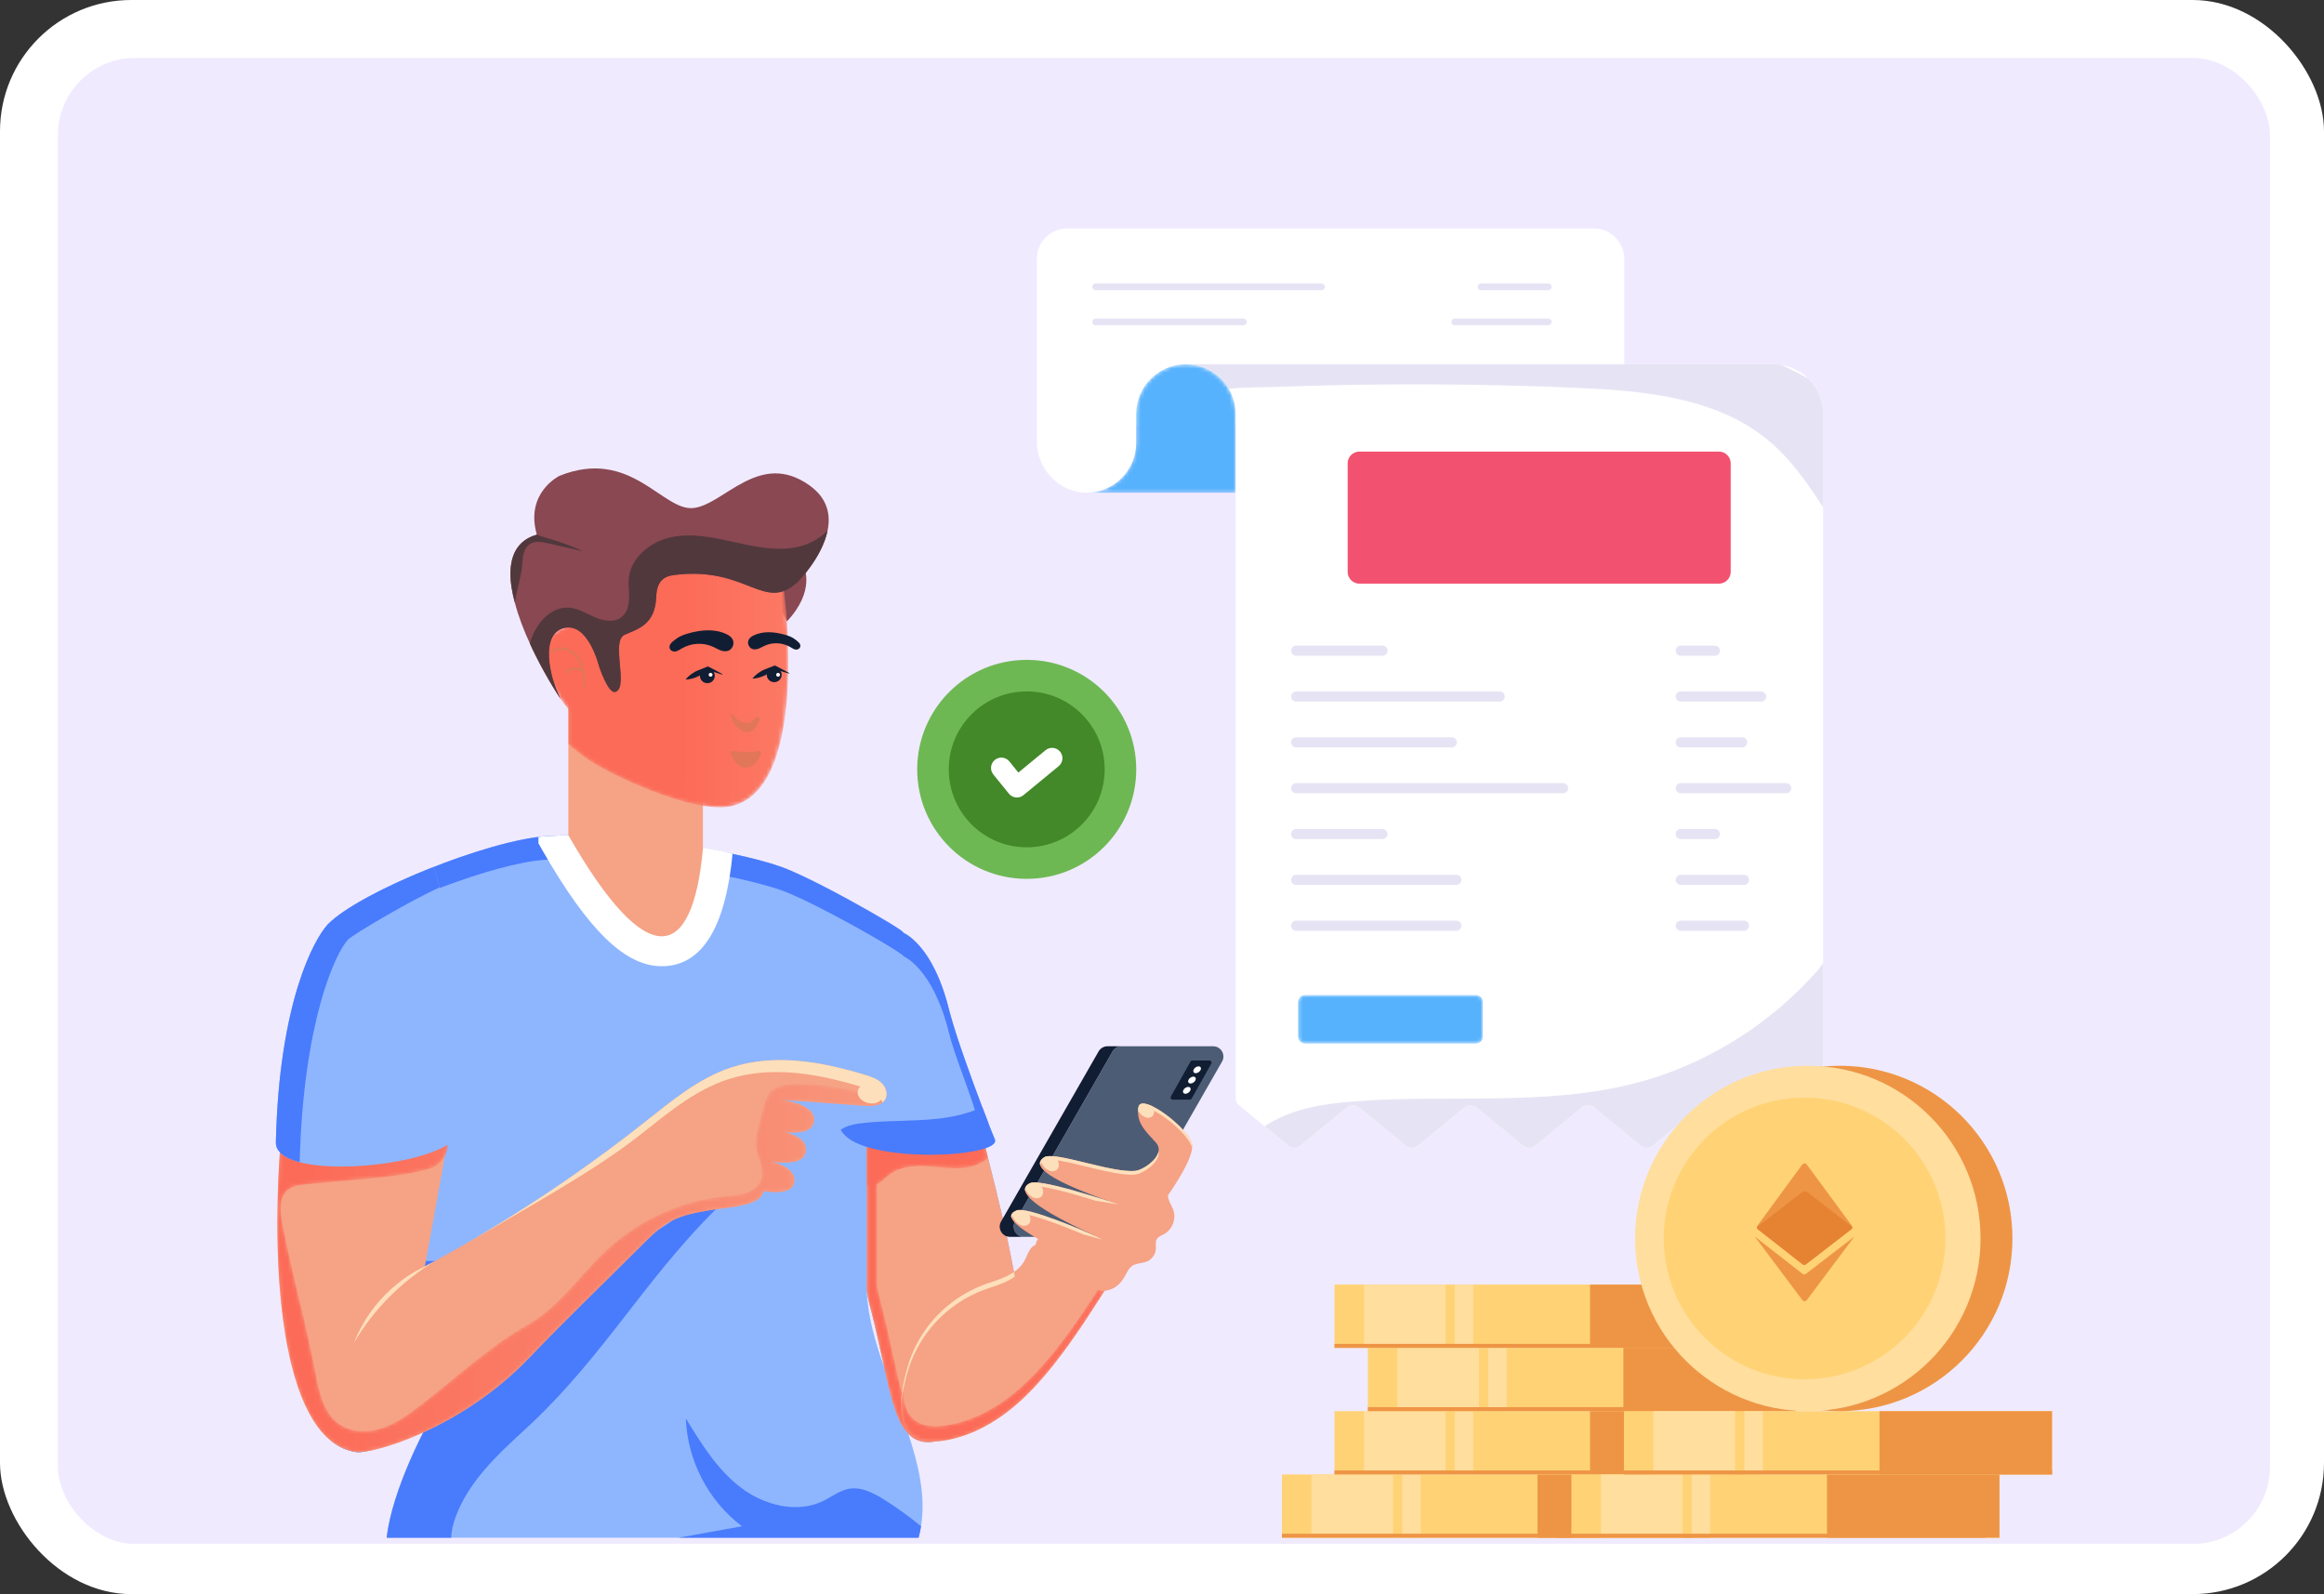 <svg width="602" height="413" viewBox="0 0 602 413" fill="none" xmlns="http://www.w3.org/2000/svg">
<rect x="0" y="0" width="602" height="413" fill="#333333" stroke="none"/>
<rect width="602" height="413" rx="34" fill="white"/>
<rect x="15" y="15" width="573" height="385" rx="20" fill="#F0EAFF"/>
<mask id="mask0_244_1074" style="mask-type:alpha" maskUnits="userSpaceOnUse" x="15" y="15" width="573" height="385">
<rect x="15" y="15" width="573" height="385" rx="20" fill="#F0EAFF"/>
</mask>
<g mask="url(#mask0_244_1074)">
<path d="M420.75 67.098V110.189H294.309V114.78C294.309 118.325 292.872 121.544 290.546 123.886C288.259 126.172 285.114 127.6 281.626 127.65C274.447 127.751 268.571 121.517 268.571 114.338V67.098C268.571 62.726 272.115 59.182 276.486 59.182H412.834C417.205 59.182 420.75 62.726 420.75 67.098Z" fill="white"/>
<path d="M472.249 107.242V284.439C472.249 285.193 471.897 285.894 471.319 286.368L458.602 296.804C457.69 297.576 456.34 297.576 455.426 296.804L443.376 286.929C442.445 286.176 441.115 286.176 440.2 286.929L428.169 296.804C427.238 297.576 425.905 297.576 424.977 296.804L412.943 286.929C412.013 286.176 410.679 286.176 409.752 286.929L397.736 296.804C396.806 297.576 395.472 297.559 394.542 296.804L382.51 286.929C381.599 286.176 380.246 286.176 379.335 286.929L367.301 296.804C366.373 297.559 365.039 297.559 364.109 296.804L352.094 286.929C351.166 286.176 349.832 286.176 348.902 286.929L336.868 296.804C335.938 297.576 334.607 297.576 333.695 296.804L327.624 291.823L320.978 286.368C320.397 285.894 320.064 285.193 320.064 284.439V107.242C320.064 104.857 319.416 102.644 318.292 100.733C316.276 97.278 312.681 94.856 308.521 94.436V94.366H459.373C460.094 94.366 460.795 94.42 461.462 94.56C464.18 94.982 466.619 96.278 468.477 98.138C468.496 98.138 468.496 98.138 468.496 98.154C470.811 100.488 472.249 103.698 472.249 107.242Z" fill="white"/>
<path d="M472.249 249.55V284.439C472.249 285.193 471.897 285.894 471.319 286.368L458.601 296.804C457.69 297.576 456.34 297.576 455.426 296.804L443.375 286.929C442.445 286.176 441.114 286.176 440.2 286.929L428.168 296.804C427.238 297.576 425.905 297.576 424.977 296.804L412.943 286.929C412.012 286.176 410.679 286.176 409.751 286.929L397.736 296.804C396.805 297.576 395.472 297.559 394.542 296.804L382.51 286.929C381.599 286.176 380.246 286.176 379.335 286.929L367.3 296.804C366.373 297.559 365.039 297.559 364.109 296.804L352.093 286.929C351.166 286.176 349.832 286.176 348.902 286.929L336.868 296.804C335.937 297.576 334.606 297.576 333.695 296.804L327.624 291.823C328.027 291.543 328.431 291.262 328.853 291.016C335.15 287.21 342.691 286.017 350.023 285.403C374.476 283.369 399.524 286.772 423.291 280.702C432.938 278.229 442.166 274.16 450.551 268.792C457.972 264.056 464.723 258.285 470.566 251.707C471.125 251.076 471.687 250.339 472.249 249.55Z" fill="#E6E4F4"/>
<path d="M472.249 107.242V131.448C468.127 125.009 463.758 118.801 457.935 114.012C444.516 102.927 425.889 101.225 408.504 100.488C399.244 100.085 389.982 99.805 380.703 99.682C364.389 99.437 348.061 99.612 331.746 100.209C327.307 100.364 322.747 100.278 318.292 100.733C316.276 97.278 312.681 94.856 308.521 94.436V94.366H459.373C460.094 94.366 460.795 94.42 461.462 94.56C463.847 95.646 466.197 96.84 468.477 98.138C468.496 98.138 468.496 98.138 468.496 98.154C470.811 100.488 472.249 103.698 472.249 107.242Z" fill="#E6E4F4"/>
<mask id="mask1_244_1074" style="mask-type:luminance" maskUnits="userSpaceOnUse" x="281" y="94" width="40" height="34">
<path d="M320.064 107.237V127.649H281.441C285.002 127.649 288.22 126.211 290.547 123.885C292.873 121.543 294.31 118.325 294.31 114.781V107.237C294.31 103.676 295.747 100.459 298.09 98.131C300.417 95.805 303.634 94.368 307.195 94.368C314.301 94.368 320.064 100.131 320.064 107.237Z" fill="white"/>
</mask>
<g mask="url(#mask1_244_1074)">
<path d="M320.064 107.239V127.65H281.439C285.002 127.65 288.219 126.211 290.545 123.885C292.871 121.544 294.309 118.327 294.309 114.782V107.239C294.309 103.676 295.747 100.46 298.088 98.133C300.414 95.807 303.634 94.369 307.194 94.369C314.299 94.369 320.064 100.131 320.064 107.239Z" fill="url(#paint0_linear_244_1074)"/>
</g>
<path d="M442.947 381.994V398.39H332.06V381.994H442.947Z" fill="#FFD375"/>
<path d="M398.261 381.994V398.39H442.946V381.994H398.261Z" fill="#EE9545"/>
<path d="M360.857 381.994V398.389H339.697V381.994H360.857Z" fill="#FFDE9E"/>
<path d="M368.02 381.994V398.39H363.241V381.994H368.02Z" fill="#FFDE9E"/>
<path d="M332.06 397.355V398.39H442.947V397.355H332.06Z" fill="#EE9545"/>
<path d="M456.559 332.807V349.203H345.672V332.807H456.559Z" fill="#FFD375"/>
<path d="M411.874 332.806V349.203H456.559V332.806H411.874Z" fill="#EE9545"/>
<path d="M374.47 332.807V349.202H353.309V332.807H374.47Z" fill="#FFDE9E"/>
<path d="M381.633 332.807V349.203H376.854V332.807H381.633Z" fill="#FFDE9E"/>
<path d="M465.201 349.203V365.598H354.313V349.203H465.201Z" fill="#FFD375"/>
<path d="M420.515 349.203V365.598H465.201V349.203H420.515Z" fill="#EE9545"/>
<path d="M383.111 349.202V365.598H361.95V349.202H383.111Z" fill="#FFDE9E"/>
<path d="M390.274 349.203V365.598H385.494V349.203H390.274Z" fill="#FFDE9E"/>
<path d="M456.559 365.599V381.994H345.672V365.599H456.559Z" fill="#FFD375"/>
<path d="M411.874 365.598V381.994H456.559V365.598H411.874Z" fill="#EE9545"/>
<path d="M374.47 365.599V381.994H353.309V365.599H374.47Z" fill="#FFDE9E"/>
<path d="M381.633 365.599V381.994H376.854V365.599H381.633Z" fill="#FFDE9E"/>
<path d="M345.672 348.168V349.203H456.559V348.168H345.672Z" fill="#EE9545"/>
<path d="M354.313 364.565V365.598H465.201V364.565H354.313Z" fill="#EE9545"/>
<path d="M345.672 380.96V381.994H456.559V380.96H345.672Z" fill="#EE9545"/>
<path d="M517.938 381.994V398.389H407.051V381.994H517.938Z" fill="#FFD375"/>
<path d="M473.252 381.994V398.389H517.937V381.994H473.252Z" fill="#EE9545"/>
<path d="M435.847 381.994V398.389H414.688V381.994H435.847Z" fill="#FFDE9E"/>
<path d="M443.011 381.994V398.389H438.23V381.994H443.011Z" fill="#FFDE9E"/>
<path d="M403.361 397.355V398.39H514.249V397.355H403.361Z" fill="#EE9545"/>
<path d="M531.551 365.599V381.994H420.664V365.599H531.551Z" fill="#FFD375"/>
<path d="M486.865 365.598V381.994H531.55V365.598H486.865Z" fill="#EE9545"/>
<path d="M449.46 365.599V381.994H428.3V365.599H449.46Z" fill="#FFDE9E"/>
<path d="M456.623 365.599V381.994H451.845V365.599H456.623Z" fill="#FFDE9E"/>
<path d="M420.664 380.96V381.994H531.551V380.96H420.664Z" fill="#EE9545"/>
<path d="M521.295 320.858C521.295 345.568 501.262 365.599 476.553 365.599C451.836 365.599 431.803 345.568 431.803 320.858C431.803 296.141 451.836 276.11 476.553 276.11C501.262 276.11 521.295 296.141 521.295 320.858Z" fill="#EE9545"/>
<path d="M513.033 320.858C513.033 345.568 493.002 365.599 468.292 365.599C443.576 365.599 423.542 345.568 423.542 320.858C423.542 296.141 443.576 276.11 468.292 276.11C493.002 276.11 513.033 296.141 513.033 320.858Z" fill="#FFDE9E"/>
<path d="M503.939 320.857C503.939 341.004 487.607 357.337 467.46 357.337C447.307 357.337 430.975 341.004 430.975 320.857C430.975 300.705 447.307 284.371 467.46 284.371C487.607 284.371 503.939 300.705 503.939 320.857Z" fill="#FFD375"/>
<path d="M479.794 317.869C479.843 318.119 479.744 318.371 479.517 318.519L467.802 327.557C467.551 327.758 467.176 327.758 466.927 327.557L455.387 318.519C455.16 318.371 455.086 318.119 455.111 317.895C455.111 317.769 455.16 317.644 455.234 317.544L466.851 301.698C467.151 301.322 467.729 301.322 468.027 301.698L479.668 317.519C479.744 317.62 479.794 317.745 479.794 317.869Z" fill="#EE9545"/>
<path d="M479.794 317.869C479.843 318.119 479.744 318.371 479.517 318.519L467.802 327.557C467.551 327.758 467.176 327.758 466.927 327.557L455.387 318.519C455.16 318.371 455.086 318.119 455.111 317.895L466.834 308.865C467.242 308.55 467.811 308.552 468.215 308.868L479.794 317.869Z" fill="#E58333"/>
<path d="M480.392 320.328L468.03 336.828C467.743 337.213 467.162 337.213 466.875 336.828L454.513 320.328L466.924 330.022C467.184 330.225 467.548 330.227 467.809 330.025L480.392 320.328Z" fill="#EE9545"/>
<path d="M294.329 199.324C294.329 214.999 281.635 227.693 265.959 227.693C250.283 227.693 237.589 214.999 237.589 199.324C237.589 183.668 250.283 170.954 265.959 170.954C281.635 170.954 294.329 183.668 294.329 199.324Z" fill="#6EB854"/>
<path d="M245.762 199.315C245.762 210.481 254.8 219.521 265.966 219.521C277.114 219.521 286.154 210.481 286.154 199.315C286.154 188.167 277.114 179.127 265.966 179.127C254.8 179.127 245.762 188.167 245.762 199.315Z" fill="#438829"/>
<path d="M263.791 206.586C263.582 206.613 263.371 206.619 263.157 206.599C262.449 206.528 261.797 206.181 261.346 205.631L257.317 200.66C256.379 199.514 256.545 197.825 257.689 196.888C258.838 195.946 260.525 196.116 261.461 197.261L263.789 200.154L270.826 194.362C271.966 193.425 273.658 193.584 274.598 194.729C275.54 195.871 275.376 197.56 274.231 198.502L265.121 206C264.736 206.318 264.276 206.518 263.791 206.586Z" fill="white"/>
<path d="M208.247 146.861C208.247 146.861 211.329 153.038 203.85 160.973L194.962 144.623L208.247 146.861Z" fill="#894852"/>
<path d="M230.238 297.971C230.053 298.284 229.868 298.675 230.048 298.99C230.208 299.267 230.576 299.331 230.896 299.367C231.824 299.466 232.853 299.54 233.593 298.973C234.1 298.584 234.37 297.952 234.454 297.321C234.539 296.688 234.458 296.047 234.377 295.415C234.311 294.909 234.174 294.309 233.694 294.138C233.054 293.91 232.245 294.716 231.89 295.193C231.257 296.044 230.776 297.06 230.238 297.971Z" fill="#FDE0BB"/>
<path d="M268.771 321.177C267.092 323.41 269.642 328.156 274.465 331.783C279.286 335.408 284.555 336.54 286.234 334.308C287.913 332.072 285.363 327.327 280.54 323.701C275.719 320.075 270.451 318.944 268.771 321.177Z" fill="#F6A285"/>
<path d="M225.248 337.989C226.84 343.91 227.986 349.404 229.034 354.218C226.666 347.521 224.763 340.9 224.55 334.512C224.724 335.794 224.976 336.959 225.248 337.989ZM85.907 373.381C87.752 374.857 89.829 375.809 92.139 376.178C96.974 376.914 110.506 369.421 110.506 369.421C110.506 369.421 101.523 385.933 100.169 398.389H237.948C238.21 397.404 238.434 396.415 238.586 395.418C239.829 387.71 237.985 379.633 235.285 371.48C236.683 372.896 238.374 373.654 240.547 373.634C251.517 373.556 265.339 347.249 263.767 336.376C260.642 314.399 250.508 280.364 245.791 261.415C241.654 244.778 234.102 241.728 234.102 241.728C234.102 240.893 210.823 227.518 202.28 224.546C188.789 219.818 158.082 215.478 141.686 216.625C126.269 217.599 92.878 231.253 84.859 239.575C77.384 247.34 61.989 354.18 85.907 373.381Z" fill="#8EB6FF"/>
<path d="M218.85 294.123C218.453 293.707 218.075 293.274 217.773 292.762C210.357 282.036 213.667 249.843 215.37 236.753C215.647 234.668 216.009 232.209 216.183 231.117C217.635 231.844 232.262 239.851 233.869 241.464C233.946 241.52 233.981 241.578 234.021 241.614C234.077 241.673 234.096 241.71 234.096 241.727C234.096 241.727 237.67 243.166 241.247 249.484C241.567 250.05 241.889 250.675 242.211 251.319C243.005 252.965 243.799 254.875 244.537 257.088C244.99 258.413 245.406 259.868 245.784 261.42C245.918 261.949 246.05 262.478 246.219 263.008C247.886 269.081 251.612 279.332 254.392 286.71C254.998 288.299 255.545 289.755 256.018 291.003C256.793 293.009 257.399 294.484 257.683 295.145C259.764 299.799 226.095 301.539 218.85 294.123Z" fill="#8EB6FF"/>
<path d="M256.018 291.003L254.052 292.685C251.48 283.039 247.507 274.415 245.784 267.472C241.663 250.826 234.097 247.781 234.097 247.781C234.097 247.251 224.507 241.539 215.37 236.753C210.282 234.067 205.344 231.683 202.28 230.606C187.833 225.582 151.087 220.251 135.641 223.513C119.28 226.671 92.099 238.115 84.854 245.624C81.752 248.841 77.288 269.079 74.829 293.026H74.28C76.55 266.508 81.487 243.052 84.854 239.573C93.005 231.122 126.591 217.546 141.694 216.626C158.448 215.457 189.31 219.953 202.28 224.553C205.496 225.687 210.811 228.279 216.183 231.115V231.136C218.191 232.14 232.31 239.899 233.87 241.464C233.946 241.52 233.982 241.576 234.021 241.615C234.076 241.672 234.097 241.709 234.097 241.728C234.097 241.728 237.672 243.165 241.246 249.482C241.567 250.05 241.89 250.676 242.211 251.32C243.024 252.963 243.818 254.875 244.537 257.087C244.992 258.413 245.407 259.867 245.784 261.418C245.918 261.947 246.05 262.478 246.221 263.007C247.886 269.079 251.611 279.332 254.392 286.709C254.997 288.298 255.545 289.754 256.018 291.003Z" fill="#497BFD"/>
<path d="M189.759 221.227C187.894 240.545 181.721 250.33 171.411 250.33C161.936 250.33 152.404 241.069 140.483 220.256L139.474 218.472V216.839C139.744 216.785 141.505 216.637 141.687 216.626C156.58 215.584 185.046 219.632 189.759 221.227Z" fill="white"/>
<path d="M177.67 367.5C178.028 378.354 183.51 388.908 192.205 395.423C186.729 396.414 181.26 397.401 175.786 398.39H237.949C238.211 397.407 238.435 396.42 238.59 395.423C235.548 392.926 232.356 390.616 229.012 388.513C226.234 386.786 223.079 385.132 219.867 385.715C217.482 386.166 215.492 387.761 213.314 388.832C206.46 392.212 197.914 389.998 191.848 385.358C185.765 380.701 181.651 374.034 177.67 367.5Z" fill="#497BFD"/>
<path d="M110.515 369.415C110.515 369.415 101.526 385.935 100.169 398.389H116.852C116.944 396.538 117.401 394.689 118.046 392.945C121.407 383.856 128.788 376.945 135.943 370.392C157.653 350.465 168.012 329.12 189.721 309.194C179.354 307.918 180.187 312.757 171.248 318.165C162.328 323.573 154.722 330.861 147.192 338.109L121.67 362.672C123.905 360.513 123.961 350.765 124.375 347.667C125.07 342.634 125.539 337.583 125.802 332.512C125.896 330.615 125.99 328.681 126.084 326.709H107.473C106.572 335.011 105.671 343.329 101.971 350.878C98.347 358.334 92.562 364.476 87.586 371.085C87.023 371.836 86.459 372.607 85.914 373.377C87.755 374.861 89.821 375.818 92.13 376.175C96.975 376.908 110.515 369.415 110.515 369.415Z" fill="#497BFD"/>
<path d="M224.535 295.141V334.532C224.74 335.795 224.979 336.956 225.259 337.996C230.717 358.366 230.841 373.71 240.535 373.641C251.512 373.567 265.325 347.259 263.775 336.391C263.514 334.579 263.213 332.687 262.866 330.727C262.797 330.337 262.722 329.941 262.648 329.545C261.008 320.54 258.556 310.239 255.946 300.04C255.53 298.401 255.106 296.769 254.681 295.141H224.535Z" fill="#F6A285"/>
<mask id="mask2_244_1074" style="mask-type:luminance" maskUnits="userSpaceOnUse" x="224" y="295" width="32" height="13">
<path d="M224.535 295.142V307.288C225.013 307.363 225.506 307.363 225.99 307.261C227.801 306.891 229.052 305.3 230.547 304.213C233.321 302.205 236.982 301.952 240.398 302.171C243.821 302.39 247.264 302.998 250.639 302.438C252.64 302.11 254.436 301.27 255.946 300.04C255.53 298.401 255.106 296.768 254.682 295.142H224.535Z" fill="white"/>
</mask>
<g mask="url(#mask2_244_1074)">
<path d="M224.534 295.142V307.289C225.013 307.364 225.505 307.364 225.99 307.261C227.801 306.892 229.051 305.301 230.547 304.213C233.321 302.205 236.982 301.953 240.397 302.171C243.82 302.39 247.264 302.999 250.638 302.439C252.64 302.109 254.436 301.271 255.946 300.041C255.529 298.402 255.105 296.769 254.682 295.142H224.534Z" fill="url(#paint1_linear_244_1074)"/>
</g>
<mask id="mask3_244_1074" style="mask-type:luminance" maskUnits="userSpaceOnUse" x="224" y="295" width="23" height="79">
<path d="M224.535 295.142V334.532C224.741 335.795 224.98 336.956 225.26 337.995C230.718 358.366 230.841 373.71 240.535 373.641C242.495 373.627 244.538 372.781 246.574 371.339C245.426 371.837 244.285 372.118 243.171 372.125C233.478 372.194 233.355 356.85 227.897 336.478C227.617 335.44 227.377 334.278 227.173 333.016V295.142H224.535Z" fill="white"/>
</mask>
<g mask="url(#mask3_244_1074)">
<path d="M224.536 295.141V334.531C224.741 335.795 224.981 336.955 225.26 337.995C230.718 358.365 230.842 373.709 240.535 373.641C242.495 373.627 244.539 372.781 246.575 371.338C245.427 371.837 244.286 372.117 243.172 372.125C233.479 372.193 233.356 356.85 227.898 336.478C227.618 335.44 227.378 334.278 227.173 333.015V295.141H224.536Z" fill="url(#paint2_linear_244_1074)"/>
</g>
<path d="M286.127 334.417C280.568 343.135 274.828 352.044 267.744 359.575C262.429 365.224 256.031 370.046 248.604 372.28C228.172 378.426 233.937 358.758 234.701 355.6C235.672 351.59 237.402 347.762 239.798 344.401C243.484 339.226 248.729 335.179 254.67 332.924C256.648 332.174 258.704 331.615 260.617 330.714C262.534 329.812 264.344 328.508 265.366 326.656C265.87 325.744 266.17 324.723 266.735 323.846C267.301 322.97 268.249 322.223 269.289 322.321C270.532 322.44 271.331 323.648 272.028 324.684C274.514 328.372 280.743 334.103 286.127 334.417Z" fill="#F6A285"/>
<path d="M233.389 364.802C233.499 361.359 234.427 358.079 234.701 356.939C235.671 352.929 237.399 349.096 239.796 345.735C243.479 340.563 248.726 336.513 254.668 334.259C256.649 333.506 258.706 332.953 260.619 332.052C261.404 331.684 262.17 331.246 262.867 330.728C262.798 330.337 262.723 329.94 262.649 329.545C262.006 329.995 261.322 330.378 260.619 330.714C258.706 331.615 256.649 332.175 254.668 332.927C248.726 335.18 243.486 339.225 239.796 344.402C237.399 347.765 235.671 351.59 234.701 355.599C234.386 356.884 233.253 360.901 233.389 364.802Z" fill="#FDE0BB"/>
<mask id="mask4_244_1074" style="mask-type:luminance" maskUnits="userSpaceOnUse" x="233" y="334" width="54" height="40">
<path d="M248.603 372.282C256.029 370.048 262.429 365.225 267.744 359.575C274.829 352.048 280.567 343.132 286.128 334.415C285.561 334.382 284.981 334.286 284.4 334.142C279.556 341.663 274.459 349.158 268.366 355.634C263.051 361.284 256.657 366.106 249.225 368.341C235.152 372.576 233.513 364.562 234.093 358.127C232.774 364.276 231.361 377.467 248.603 372.282Z" fill="white"/>
</mask>
<g mask="url(#mask4_244_1074)">
<path d="M248.602 372.283C256.028 370.049 262.429 365.225 267.743 359.575C274.828 352.048 280.566 343.133 286.127 334.415C285.559 334.383 284.979 334.285 284.399 334.143C279.555 341.664 274.458 349.158 268.365 355.634C263.05 361.284 256.656 366.107 249.224 368.341C235.151 372.576 233.511 364.563 234.091 358.128C232.774 364.276 231.36 377.467 248.602 372.283Z" fill="url(#paint3_linear_244_1074)"/>
</g>
<path d="M288.199 272.397L262.942 316.459C261.926 318.229 263.205 320.435 265.247 320.435H288.994C289.947 320.435 290.826 319.926 291.299 319.1L316.556 275.04C317.57 273.269 316.291 271.063 314.251 271.063H290.502C289.551 271.063 288.672 271.573 288.199 272.397Z" fill="#4C5C75"/>
<path d="M261.624 320.439H265.244C263.208 320.439 261.924 318.231 262.942 316.456L288.197 272.399C288.669 271.573 289.551 271.062 290.499 271.062H286.879C285.93 271.062 285.048 271.573 284.576 272.399L259.321 316.456C258.303 318.231 259.581 320.439 261.624 320.439Z" fill="#111D33"/>
<path d="M285.233 334.45L285.211 334.444C285.137 334.444 285.07 334.436 284.994 334.436L285.233 334.45Z" fill="#F6A285"/>
<path d="M280.744 327.168C280.744 327.168 280.403 332.913 285.211 334.443H285.274C287.521 334.504 289.59 333.569 291.128 331.095C291.804 330.003 292.235 328.677 293.294 327.96C294.412 327.201 295.909 327.338 297.146 326.799C298.423 326.252 299.332 324.947 299.415 323.56C299.462 322.68 299.222 321.703 299.701 320.958C300.104 320.336 300.877 320.089 301.525 319.735C303.588 318.628 304.681 315.979 304.004 313.738C303.582 312.358 302.578 311.128 302.536 309.685C302.536 309.685 309.395 300.128 308.8 296.536C308.343 293.741 302.558 288.585 298.601 286.665C297.678 286.221 296.852 285.947 296.217 285.927C295.5 285.891 295.029 286.172 294.912 286.863C294.87 287.128 294.836 287.382 294.823 287.633C294.576 291.092 296.776 293.119 299.393 295.997C302.208 299.07 296.43 303.047 294.194 303.326C288.266 304.064 273.222 298.161 270.531 299.815C267.887 301.447 268.174 304.63 289.002 311.817C284.719 310.383 269.247 305.328 266.809 306.522C264.021 307.896 264.048 311.257 284.091 320.365C280.033 318.574 265.844 312.48 263.283 313.613C260.284 314.947 260.728 317.467 280.744 327.168Z" fill="#F6A285"/>
<path d="M299.409 322.891C299.387 323.137 299.395 323.396 299.409 323.649C299.409 323.623 299.415 323.588 299.415 323.559C299.428 323.341 299.422 323.116 299.409 322.891Z" fill="#FDE0BB"/>
<path d="M296.218 286.881C299.579 287.005 308.234 294.049 308.8 297.491C308.849 297.144 308.849 296.822 308.8 296.535C308.234 293.092 299.579 286.048 296.218 285.925C295.502 285.892 295.029 286.172 294.913 286.861C294.81 287.477 294.783 288.043 294.824 288.583C294.837 288.337 294.873 288.077 294.913 287.819C295.029 287.128 295.502 286.848 296.218 286.881Z" fill="#FDE0BB"/>
<path d="M294.195 304.281C296.114 304.044 300.664 301.065 300.104 298.285C299.653 300.757 295.897 303.115 294.195 303.326C288.266 304.064 273.222 298.161 270.531 299.815C269.697 300.327 269.158 300.996 269.458 301.898C269.623 301.454 270.025 301.086 270.531 300.772C273.222 299.118 288.266 305.021 294.195 304.281Z" fill="#FDE0BB"/>
<path d="M266.808 306.523C268.01 305.936 272.397 306.865 277.042 308.129L277.055 308.136C279.099 308.715 287.039 311.029 289.748 312.049L283.855 311.106C277.588 309.143 268.617 306.593 266.808 307.48C266.213 307.765 265.749 308.15 265.579 308.653C265.278 307.645 265.893 306.975 266.808 306.523Z" fill="#FDE0BB"/>
<path d="M263.284 313.612C264.589 313.034 268.919 314.339 273.387 315.991C276.168 316.979 283.098 319.796 285.48 321.161L280.572 319.804C274.778 317.363 265.328 313.665 263.284 314.571C262.683 314.836 262.225 315.151 262.034 315.561C261.664 314.632 262.285 314.058 263.284 313.612Z" fill="#FDE0BB"/>
<path d="M147.229 216.4V175.555H182.082V219.95C179.37 249.389 167.613 252.017 147.229 216.4Z" fill="#F6A285"/>
<mask id="mask5_244_1074" style="mask-type:luminance" maskUnits="userSpaceOnUse" x="140" y="142" width="65" height="68">
<path d="M204.155 174.74C204.116 177.167 203.981 179.651 203.747 182.137C202.602 194.582 198.971 206.599 189.594 208.832C179.944 211.144 157.288 200.523 151.444 196.154C148.745 194.135 147.231 192.795 147.231 192.795V183.691C147.231 183.691 142.902 178.778 141.271 173.516C139.911 169.225 140.358 164.702 146.376 162.431L148.706 142.589C172.218 141.58 194.72 140.667 202.97 151.694C202.97 151.694 204.466 162.508 204.155 174.74Z" fill="white"/>
</mask>
<g mask="url(#mask5_244_1074)">
<path d="M204.155 174.74C204.116 177.166 203.981 179.652 203.747 182.137C202.603 194.583 198.971 206.6 189.595 208.833C179.944 211.144 157.288 200.522 151.444 196.155C148.745 194.136 147.231 192.795 147.231 192.795V183.692C147.231 183.692 142.902 178.778 141.271 173.516C139.911 169.225 140.358 164.703 146.376 162.432L148.706 142.589C172.218 141.581 194.72 140.667 202.971 151.695C202.971 151.695 204.466 162.509 204.155 174.74Z" fill="url(#paint4_linear_244_1074)"/>
</g>
<path d="M214.376 137.432C212.978 144.382 206.746 150.692 206.746 150.692C197.912 158.945 193.68 146.575 174.653 148.964C171.955 149.296 170.129 150.617 169.993 154.538C169.742 161.663 165.586 162.846 161.839 164.438C158.093 166.052 162.966 178.03 159.431 179.252C157.548 179.913 155.161 172.574 155.161 172.574C155.161 172.574 152.288 160.788 145.803 162.788C140.114 164.574 142.115 174.903 145.2 181.056C145.007 180.766 141.842 176.049 138.678 169.699C138.192 168.749 137.726 167.738 137.26 166.71C135.707 163.371 134.29 159.702 133.358 156.11C133.028 154.885 132.756 153.663 132.562 152.46C131.591 146.674 132.407 140.364 139.066 138.518C139.046 138.482 139.046 138.442 139.046 138.403C139.027 138.424 139.027 138.403 139.027 138.403C135.998 127.589 144.929 123.279 144.929 123.279C163.315 115.882 171.566 132.346 179.507 131.628C187.467 130.91 196.631 116.504 209.62 125.707C214.376 129.065 215.211 133.357 214.376 137.432Z" fill="#894852"/>
<path d="M189.539 184.951C189.364 184.846 189.169 185.058 189.235 185.297C189.62 186.692 190.324 187.938 191.272 188.721C192.365 189.62 193.874 190 194.97 189.198C196.28 188.244 197.209 186.241 196.412 185.755C195.834 185.404 194.866 187.166 194.142 187.233C191.22 187.504 190.233 185.374 189.539 184.951Z" fill="#E17659"/>
<path d="M151.27 173.409C150.88 171.764 150.191 170.427 149.225 169.427C148.081 168.252 146.528 167.619 145.069 167.735C144.337 167.79 143.585 168.032 142.832 168.447C142.681 168.528 142.627 168.717 142.709 168.867C142.794 169.02 142.984 169.07 143.13 168.99C143.807 168.619 144.472 168.405 145.119 168.354C146.395 168.25 147.762 168.814 148.778 169.859C149.645 170.752 150.261 171.968 150.629 173.446C150.265 173.161 149.852 172.936 149.386 172.871C148.91 172.802 148.392 172.855 147.795 173.04C147.51 173.129 147.183 173.254 146.919 173.498C146.614 173.791 146.477 174.212 146.576 174.575C146.621 174.734 146.781 174.831 146.942 174.795L146.958 174.791C147.122 174.746 147.218 174.575 147.175 174.41C147.137 174.27 147.205 174.083 147.344 173.948C147.513 173.789 147.762 173.702 147.979 173.635C148.476 173.476 148.914 173.43 149.297 173.486C149.891 173.569 150.449 173.938 150.757 174.448C150.769 174.466 150.795 174.456 150.81 174.47C150.987 175.565 151.076 176.678 151.114 177.823C151.119 177.993 151.262 178.126 151.434 178.12C151.453 178.118 151.474 178.116 151.49 178.114C151.634 178.083 151.74 177.952 151.734 177.801" fill="#E17659"/>
<path d="M181.302 175.081C181.302 176.148 182.17 177 183.236 177C184.287 177 185.155 176.148 185.155 175.081C185.155 174.014 184.287 173.162 183.236 173.162C182.17 173.162 181.302 174.014 181.302 175.081Z" fill="#111D33"/>
<path d="M187.137 174.728C187.117 174.748 187.078 174.767 187.06 174.767C185.835 174.398 184.652 174.049 183.448 173.66C182.574 174.166 181.759 174.748 180.846 175.232C179.895 175.66 178.866 175.99 177.721 176.068C177.682 176.068 177.643 176.048 177.643 175.99C177.643 175.972 177.643 175.953 177.662 175.953C178.4 175.078 179.273 174.457 180.205 173.951C181.177 173.486 182.186 173.176 183.157 172.748L183.215 172.729C183.332 172.689 183.448 172.689 183.545 172.729C184.749 173.33 185.933 173.99 187.117 174.631C187.137 174.65 187.156 174.689 187.137 174.728Z" fill="#111D33"/>
<path d="M198.622 174.821C198.622 175.888 199.49 176.741 200.557 176.741C201.607 176.741 202.475 175.888 202.475 174.821C202.475 173.755 201.607 172.902 200.557 172.902C199.49 172.902 198.622 173.755 198.622 174.821Z" fill="#111D33"/>
<path d="M201.052 174.821C201.052 175.099 201.278 175.321 201.557 175.321C201.83 175.321 202.056 175.099 202.056 174.821C202.056 174.544 201.83 174.32 201.557 174.32C201.278 174.32 201.052 174.544 201.052 174.821Z" fill="#FBFBFB"/>
<path d="M183.568 174.821C183.568 175.099 183.794 175.321 184.073 175.321C184.347 175.321 184.573 175.099 184.573 174.821C184.573 174.544 184.347 174.32 184.073 174.32C183.794 174.32 183.568 174.544 183.568 174.821Z" fill="#FBFBFB"/>
<path d="M204.377 174.499C203.087 174.117 201.79 173.754 200.517 173.328L200.9 173.314C199.978 173.84 199.108 174.469 198.173 174.966C197.208 175.403 196.19 175.74 195.042 175.81C195.001 175.812 194.965 175.783 194.962 175.74C194.961 175.718 194.967 175.701 194.98 175.687C195.725 174.809 196.602 174.196 197.531 173.683C198.489 173.234 199.515 172.913 200.488 172.491L200.538 172.47C200.648 172.421 200.769 172.429 200.87 172.476C202.071 173.072 203.247 173.73 204.43 174.37C204.465 174.389 204.477 174.43 204.458 174.465C204.442 174.493 204.408 174.506 204.377 174.499Z" fill="#111D33"/>
<path d="M199.321 292.689C199.588 292.75 201.282 293.139 203.291 293.324C201.358 292.839 199.601 292.702 199.321 292.689Z" fill="#F6A285"/>
<path d="M197.64 300.56C197.858 300.615 198.561 300.764 199.525 300.909C198.597 300.69 197.865 300.587 197.64 300.56Z" fill="#F6A285"/>
<path d="M294.823 287.633C294.94 287.908 295.103 288.179 295.31 288.433C296.217 289.552 297.59 289.93 298.403 289.281C299.072 288.741 299.12 287.654 298.602 286.664C297.679 286.22 296.853 285.946 296.217 285.925C295.5 285.891 295.028 286.172 294.913 286.862C294.872 287.129 294.838 287.381 294.823 287.633Z" fill="#FDE0BB"/>
<path d="M269.887 301.431C270.009 301.714 270.183 301.997 270.402 302.259C271.368 303.417 272.828 303.808 273.693 303.135C274.404 302.576 274.455 301.453 273.904 300.428C272.923 299.969 272.043 299.686 271.368 299.665C270.605 299.63 270.104 299.919 269.981 300.633C269.937 300.909 269.901 301.17 269.887 301.431Z" fill="#FDE0BB"/>
<path d="M265.701 308.222C265.824 308.504 266.117 308.977 266.335 309.238C267.301 310.398 268.761 310.785 269.626 310.114C270.338 309.557 270.388 308.431 269.836 307.407C268.855 306.948 267.977 306.665 267.301 306.643C266.538 306.608 266.036 306.898 265.913 307.612C265.869 307.887 265.714 307.961 265.701 308.222Z" fill="#FDE0BB"/>
<path d="M262.411 315.368C262.536 315.65 262.829 316.121 263.046 316.383C264.011 317.542 265.471 317.93 266.337 317.26C267.049 316.701 267.099 315.577 266.547 314.553C265.567 314.094 264.688 313.81 264.011 313.789C263.249 313.753 262.749 314.044 262.626 314.757C262.581 315.033 262.427 315.106 262.411 315.368Z" fill="#FDE0BB"/>
<path d="M308.388 275.027L303.302 284.082C303.1 284.447 303.362 284.895 303.778 284.895H308.211C308.409 284.895 308.589 284.787 308.687 284.617L313.771 275.56C313.974 275.197 313.711 274.749 313.295 274.749H308.862C308.665 274.749 308.484 274.855 308.388 275.027Z" fill="#111D33"/>
<path d="M197.641 300.559C197.866 300.586 198.598 300.687 199.526 300.907C198.562 300.762 197.859 300.613 197.641 300.559ZM92.129 376.168C96.446 376.831 119.496 370.212 137.087 351.788C146.582 341.84 156.529 332.337 166.244 322.611C168.621 320.233 171.046 317.815 174.031 316.27C176.962 314.754 180.274 314.166 183.526 313.592C187.673 312.862 195.973 312.643 197.538 309.371C197.709 309.002 197.654 308.907 197.648 308.564C200.475 309.03 205.312 309.323 205.756 306.269C206.227 302.997 202.109 301.516 199.533 300.907C202.464 301.35 207.723 301.713 208.605 298.857C209.602 295.633 206.249 294.068 203.291 293.324C201.282 293.14 199.587 292.75 199.32 292.689C199.601 292.702 201.357 292.839 203.291 293.324C206.289 293.604 209.978 293.447 210.696 291.138C212.198 286.246 203.529 285.058 201.535 284.846C208.987 285.386 216.461 285.938 223.914 286.486C225.881 286.629 228.266 286.567 229.271 284.88C229.276 284.867 229.291 284.846 229.297 284.833C230.07 283.48 229.482 281.663 228.354 280.576C227.214 279.484 225.649 278.965 224.133 278.5C212.841 275.036 200.537 272.864 189.326 276.593C180.91 279.401 173.928 285.263 166.974 290.763C149.151 304.861 130.078 317.377 110.055 328.116L116.141 294.613L72.714 295.483C69.831 332.004 73.568 373.306 92.129 376.168Z" fill="#F6A285"/>
<mask id="mask6_244_1074" style="mask-type:luminance" maskUnits="userSpaceOnUse" x="71" y="280" width="159" height="97">
<path d="M92.129 376.169C96.446 376.831 119.496 370.212 137.087 351.788C146.582 341.841 156.529 332.338 166.243 322.611C168.62 320.233 171.045 317.815 174.031 316.271C176.962 314.755 180.274 314.167 183.526 313.593C187.673 312.862 195.973 312.644 197.538 309.372C197.709 309.003 197.654 308.907 197.647 308.565C200.475 309.03 205.311 309.324 205.755 306.27C206.227 302.998 202.109 301.516 199.532 300.908C202.463 301.351 207.723 301.714 208.605 298.858C209.602 295.634 206.247 294.069 203.29 293.325C206.288 293.604 209.977 293.448 210.695 291.139C212.198 286.247 203.529 285.059 201.534 284.847C208.987 285.387 216.461 285.94 223.913 286.487C225.881 286.63 228.265 286.568 229.27 284.881C229.276 284.868 229.29 284.847 229.296 284.833C222.096 282.353 214.521 281.008 206.911 280.857C204.035 280.803 200.714 281.137 199.074 283.508C198.473 284.382 198.186 285.427 197.913 286.445C197.558 287.764 197.203 289.082 196.847 290.394C196.185 292.847 195.523 295.402 195.967 297.909C196.411 300.396 197.934 302.847 197.257 305.28C196.759 307.083 195.119 308.381 193.357 309.023C191.601 309.659 189.696 309.754 187.837 309.945C176.511 311.1 165.6 316.025 157.246 323.759C150.278 330.2 144.929 338.617 136.649 343.255C126.737 348.816 118.355 356.822 109.344 363.743C106.209 366.147 103.012 368.593 99.288 369.905C95.565 371.223 91.159 371.251 87.914 368.996C83.891 366.215 82.688 360.907 81.793 356.099C79.354 343.023 75.549 329.948 73.111 316.872C72.557 313.887 72.202 310.28 74.525 308.326C75.85 307.212 77.681 306.994 79.403 306.823C85.393 306.229 92.751 305.634 98.742 305.04C101.495 304.768 110.436 303.592 112.772 302.116C115.109 300.641 116.714 297.621 115.669 295.066C115.607 294.909 115.532 294.759 115.45 294.614L72.714 295.483C69.831 332.004 73.568 373.306 92.129 376.169Z" fill="white"/>
</mask>
<g mask="url(#mask6_244_1074)">
<path d="M92.129 376.168C96.446 376.83 119.496 370.211 137.087 351.787C146.582 341.841 156.529 332.338 166.244 322.61C168.62 320.233 171.046 317.814 174.031 316.271C176.961 314.755 180.275 314.167 183.526 313.592C187.674 312.861 195.974 312.643 197.538 309.371C197.709 309.002 197.654 308.907 197.647 308.564C200.475 309.029 205.312 309.323 205.755 306.269C206.227 302.997 202.109 301.515 199.532 300.907C202.463 301.35 207.723 301.713 208.605 298.857C209.603 295.634 206.248 294.067 203.29 293.325C206.288 293.603 209.978 293.447 210.696 291.138C212.198 286.247 203.529 285.058 201.534 284.847C208.986 285.386 216.461 285.939 223.913 286.485C225.881 286.63 228.265 286.568 229.27 284.88C229.277 284.867 229.29 284.847 229.296 284.832C222.097 282.352 214.521 281.007 206.911 280.856C204.034 280.802 200.714 281.136 199.075 283.507C198.472 284.381 198.186 285.427 197.913 286.444C197.558 287.763 197.203 289.082 196.848 290.393C196.185 292.846 195.523 295.402 195.967 297.908C196.411 300.395 197.934 302.846 197.258 305.28C196.759 307.082 195.119 308.381 193.357 309.023C191.602 309.658 189.695 309.752 187.837 309.945C176.511 311.1 165.6 316.025 157.246 323.759C150.278 330.2 144.929 338.616 136.649 343.255C126.737 348.816 118.355 356.822 109.344 363.742C106.209 366.147 103.012 368.592 99.288 369.904C95.565 371.223 91.159 371.25 87.914 368.996C83.89 366.215 82.688 360.906 81.793 356.099C79.354 343.023 75.549 329.947 73.111 316.872C72.557 313.887 72.202 310.28 74.525 308.325C75.85 307.211 77.681 306.993 79.403 306.822C85.393 306.229 92.751 305.633 98.742 305.04C101.495 304.767 110.436 303.591 112.772 302.115C115.109 300.64 116.714 297.621 115.669 295.065C115.608 294.908 115.532 294.758 115.45 294.614L72.714 295.483C69.831 332.004 73.568 373.306 92.129 376.168Z" fill="url(#paint5_linear_244_1074)"/>
</g>
<path d="M126.356 318.849C140.476 310.366 154.055 300.983 166.975 290.763C173.929 285.263 180.911 279.401 189.327 276.593C200.537 272.864 212.841 275.036 224.134 278.5C225.65 278.965 227.214 279.484 228.355 280.576C229.483 281.663 230.07 283.48 229.298 284.833C229.291 284.846 229.277 284.867 229.271 284.88C229.08 285.202 228.84 285.461 228.561 285.665C228.376 284.921 227.953 284.209 227.399 283.678C226.257 282.585 224.693 282.066 223.177 281.601C211.885 278.138 199.582 275.966 188.371 279.695C179.954 282.502 172.972 288.365 166.019 293.864C153.39 303.854 135.131 313.582 121.354 321.912L126.356 318.849Z" fill="#FDE0BB"/>
<path d="M118.178 294.678C111.94 302.699 71.22 306.089 71.451 295.93C72.277 259.599 81.456 243.121 84.86 239.58C89.148 235.123 100.449 229.284 112.35 224.604C112.35 224.604 129.066 280.678 118.178 294.678Z" fill="#8EB6FF"/>
<path d="M113.833 229.944C107.099 232.894 91.561 241.977 90.161 243.435C86.775 246.954 78.536 265.145 77.628 301.083C73.826 300.119 71.405 298.418 71.462 295.94C72.275 259.584 81.468 243.128 84.854 239.573C89.148 235.126 100.44 229.282 112.357 224.61C112.357 224.61 112.679 225.479 113.833 229.944Z" fill="#497BFD"/>
<path d="M222.214 282.567C221.896 283.931 223.091 285.372 224.881 285.788C226.665 286.201 228.371 285.434 228.688 284.07C229.006 282.705 227.812 281.257 226.028 280.843C224.239 280.428 222.529 281.203 222.214 282.567Z" fill="#FDE0BB"/>
<path d="M109.684 328.317C109.684 328.317 97.394 333.412 91.685 347.892C96.946 338.98 104.064 331.996 112.758 326.652L109.684 328.317Z" fill="#FDE0BB"/>
<path d="M218.853 294.128C218.46 293.715 218.085 293.264 217.765 292.757C218.967 291.781 220.751 291.33 222.346 291.105C229.295 290.166 236.355 290.616 243.323 289.79C245.99 289.472 248.618 288.944 251.172 288.119C252.319 287.743 253.369 287.254 254.384 286.71C255.942 290.842 257.22 294.073 257.689 295.142C259.755 299.8 226.102 301.546 218.853 294.128Z" fill="#497BFD"/>
<path d="M310.999 277.206C310.771 277.696 310.183 278.073 309.688 278.045C309.193 278.017 308.975 277.592 309.205 277.102C309.433 276.613 310.018 276.243 310.513 276.272C311.008 276.301 311.229 276.715 310.999 277.206Z" fill="white"/>
<path d="M309.662 279.869C309.433 280.36 308.844 280.738 308.35 280.707C307.856 280.68 307.638 280.257 307.866 279.766C308.095 279.275 308.68 278.906 309.174 278.937C309.669 278.964 309.89 279.378 309.662 279.869Z" fill="white"/>
<path d="M308.326 282.532C308.099 283.022 307.509 283.4 307.014 283.371C306.52 283.343 306.301 282.92 306.53 282.43C306.758 281.938 307.344 281.571 307.839 281.599C308.334 281.628 308.555 282.042 308.326 282.532Z" fill="white"/>
<path d="M178.303 164.099C181.581 163.175 185.106 162.816 188.241 164.32C189.011 164.691 189.833 165.305 189.973 166.307C190.096 167.187 189.601 168.075 188.944 168.454C188.288 168.83 187.515 168.78 186.814 168.548C186.115 168.317 185.46 167.918 184.781 167.604C182.135 166.384 179.09 166.543 176.538 168.035C176.035 168.331 175.539 168.677 174.989 168.78C174.438 168.883 173.802 168.671 173.525 168.077C173.007 166.968 174.455 166.072 175.049 165.597C176.028 164.816 177.176 164.417 178.303 164.099Z" fill="#111D33"/>
<path d="M203.331 164.453C200.649 163.695 197.765 163.404 195.202 164.634C194.571 164.935 193.898 165.44 193.784 166.26C193.683 166.979 194.089 167.705 194.626 168.016C195.163 168.324 195.794 168.284 196.368 168.093C196.94 167.904 197.475 167.576 198.031 167.321C200.195 166.322 202.686 166.453 204.774 167.675C205.186 167.916 205.591 168.199 206.042 168.284C206.492 168.366 207.012 168.193 207.24 167.707C207.663 166.801 206.478 166.067 205.993 165.679C205.192 165.04 204.253 164.712 203.331 164.453Z" fill="#111D33"/>
<path d="M214.375 137.433C212.978 144.382 206.745 150.692 206.745 150.692C197.911 158.946 193.68 146.578 174.653 148.966C171.954 149.295 170.129 150.616 169.993 154.538C169.742 161.662 165.586 162.848 161.839 164.44C158.092 166.05 162.965 178.03 159.431 179.253C157.548 179.913 155.161 172.572 155.161 172.572C155.161 172.572 152.288 160.79 145.802 162.787C140.114 164.575 142.114 174.904 145.2 181.058C145.006 180.767 141.841 176.049 138.677 169.7C138.192 168.748 137.726 167.74 137.26 166.709C137.454 165.991 137.687 165.312 137.978 164.633C139.609 160.731 143.181 157.139 147.395 157.432C149.821 157.605 151.938 159.002 154.171 159.955C156.403 160.907 159.218 161.351 161.082 159.818C162.46 158.692 162.927 156.79 162.965 155.022C163.024 153.256 162.713 151.469 162.906 149.703C163.489 144.248 168.693 140.209 174.071 139.142C179.449 138.072 184.982 139.296 190.34 140.48C195.699 141.684 201.251 142.868 206.609 141.704C209.503 141.083 212.337 139.569 214.375 137.433Z" fill="#51383C"/>
<path d="M151.025 142.81C147.995 142.131 144.987 141.452 141.957 140.753C140.385 140.403 138.599 140.074 137.259 140.967C136.502 141.452 135.997 142.267 135.726 143.122C135.434 143.976 135.376 144.889 135.318 145.783C135.182 148.809 133.881 152.614 133.357 156.109C133.027 154.887 132.755 153.663 132.561 152.46C131.59 146.674 132.406 140.364 139.065 138.519C139.045 138.482 139.045 138.443 139.045 138.404C139.201 138.54 139.375 138.635 139.55 138.713C140.657 139.2 145.996 140.422 151.025 142.81Z" fill="#51383C"/>
<path d="M189.843 194.547C192.223 194.933 194.455 194.949 196.527 194.577C196.932 194.504 197.267 194.882 197.116 195.264C196.597 196.57 195.373 198.877 193.187 198.877C191.031 198.877 189.786 196.543 189.26 195.242C189.107 194.864 189.44 194.484 189.843 194.547Z" fill="#E17659"/>
<path d="M448.317 120.045V148.157C448.317 149.845 446.949 151.212 445.264 151.212H352.145C350.457 151.212 349.092 149.845 349.092 148.157V120.045C349.092 118.357 350.457 116.992 352.145 116.992H445.264C446.949 116.992 448.317 118.357 448.317 120.045Z" fill="#F35170"/>
<path d="M358.118 169.893H335.761C335.034 169.893 334.445 169.304 334.445 168.579C334.445 167.853 335.034 167.262 335.761 167.262H358.118C358.845 167.262 359.434 167.853 359.434 168.579C359.434 169.304 358.845 169.893 358.118 169.893Z" fill="#E6E4F4"/>
<path d="M388.484 181.77H335.761C335.034 181.77 334.444 181.181 334.444 180.454C334.444 179.727 335.034 179.138 335.761 179.138H388.484C389.209 179.138 389.798 179.727 389.798 180.454C389.798 181.181 389.209 181.77 388.484 181.77Z" fill="#E6E4F4"/>
<path d="M376.062 193.643H335.762C335.035 193.643 334.445 193.053 334.445 192.328C334.445 191.601 335.035 191.012 335.762 191.012H376.062C376.788 191.012 377.378 191.601 377.378 192.328C377.378 193.053 376.788 193.643 376.062 193.643Z" fill="#E6E4F4"/>
<path d="M404.895 205.519H335.762C335.036 205.519 334.444 204.93 334.444 204.204C334.444 203.478 335.036 202.889 335.762 202.889H404.895C405.621 202.889 406.21 203.478 406.21 204.204C406.21 204.93 405.621 205.519 404.895 205.519Z" fill="#E6E4F4"/>
<path d="M358.118 217.396H335.761C335.034 217.396 334.445 216.807 334.445 216.081C334.445 215.354 335.034 214.765 335.761 214.765H358.118C358.845 214.765 359.434 215.354 359.434 216.081C359.434 216.807 358.845 217.396 358.118 217.396Z" fill="#E6E4F4"/>
<path d="M377.245 229.27H335.762C335.035 229.27 334.445 228.68 334.445 227.955C334.445 227.228 335.035 226.639 335.762 226.639H377.245C377.972 226.639 378.559 227.228 378.559 227.955C378.559 228.68 377.972 229.27 377.245 229.27Z" fill="#E6E4F4"/>
<path d="M377.245 241.146H335.762C335.035 241.146 334.445 240.556 334.445 239.831C334.445 239.104 335.035 238.516 335.762 238.516H377.245C377.972 238.516 378.559 239.104 378.559 239.831C378.559 240.556 377.972 241.146 377.245 241.146Z" fill="#E6E4F4"/>
<path d="M444.202 169.893H435.376C434.649 169.893 434.061 169.305 434.061 168.578C434.061 167.853 434.649 167.262 435.376 167.262H444.202C444.929 167.262 445.517 167.853 445.517 168.578C445.517 169.305 444.929 169.893 444.202 169.893Z" fill="#E6E4F4"/>
<path d="M456.188 181.768H435.377C434.649 181.768 434.06 181.181 434.06 180.453C434.06 179.728 434.649 179.139 435.377 179.139H456.188C456.916 179.139 457.506 179.728 457.506 180.453C457.506 181.181 456.916 181.768 456.188 181.768Z" fill="#E6E4F4"/>
<path d="M451.286 193.644H435.377C434.65 193.644 434.06 193.053 434.06 192.327C434.06 191.6 434.65 191.012 435.377 191.012H451.286C452.013 191.012 452.601 191.6 452.601 192.327C452.601 193.053 452.013 193.644 451.286 193.644Z" fill="#E6E4F4"/>
<path d="M462.669 205.521H435.377C434.649 205.521 434.061 204.931 434.061 204.205C434.061 203.48 434.649 202.889 435.377 202.889H462.669C463.397 202.889 463.985 203.48 463.985 204.205C463.985 204.931 463.397 205.521 462.669 205.521Z" fill="#E6E4F4"/>
<path d="M444.202 217.397H435.376C434.649 217.397 434.061 216.806 434.061 216.079C434.061 215.354 434.649 214.766 435.376 214.766H444.202C444.929 214.766 445.517 215.354 445.517 216.079C445.517 216.806 444.929 217.397 444.202 217.397Z" fill="#E6E4F4"/>
<path d="M451.756 229.27H435.376C434.651 229.27 434.06 228.681 434.06 227.953C434.06 227.228 434.651 226.64 435.376 226.64H451.756C452.481 226.64 453.069 227.228 453.069 227.953C453.069 228.681 452.481 229.27 451.756 229.27Z" fill="#E6E4F4"/>
<path d="M451.756 241.146H435.376C434.651 241.146 434.06 240.557 434.06 239.83C434.06 239.104 434.651 238.515 435.376 238.515H451.756C452.481 238.515 453.069 239.104 453.069 239.83C453.069 240.557 452.481 241.146 451.756 241.146Z" fill="#E6E4F4"/>
<mask id="mask7_244_1074" style="mask-type:luminance" maskUnits="userSpaceOnUse" x="336" y="257" width="49" height="14">
<path d="M384.126 259.584V268.572C384.126 269.565 383.321 270.37 382.328 270.37H338.042C337.049 270.37 336.244 269.565 336.244 268.572V259.584C336.244 258.591 337.049 257.785 338.042 257.785H382.328C383.321 257.785 384.126 258.591 384.126 259.584Z" fill="white"/>
</mask>
<g mask="url(#mask7_244_1074)">
<path d="M384.124 259.585V268.572C384.124 269.564 383.319 270.37 382.326 270.37H338.041C337.049 270.37 336.243 269.564 336.243 268.572V259.585C336.243 258.59 337.049 257.785 338.041 257.785H382.326C383.319 257.785 384.124 258.59 384.124 259.585Z" fill="url(#paint6_linear_244_1074)"/>
</g>
<path d="M401.052 75.196H383.658C383.174 75.196 382.782 74.804 382.782 74.32C382.782 73.834 383.174 73.442 383.658 73.442H401.052C401.536 73.442 401.928 73.834 401.928 74.32C401.928 74.804 401.536 75.196 401.052 75.196Z" fill="#E6E4F4"/>
<path d="M342.296 75.196H283.81C283.325 75.196 282.934 74.804 282.934 74.32C282.934 73.834 283.325 73.442 283.81 73.442H342.296C342.78 73.442 343.172 73.834 343.172 74.32C343.172 74.804 342.78 75.196 342.296 75.196Z" fill="#E6E4F4"/>
<path d="M401.053 84.272H376.84C376.356 84.272 375.963 83.881 375.963 83.395C375.963 82.909 376.356 82.518 376.84 82.518H401.053C401.537 82.518 401.928 82.909 401.928 83.395C401.928 83.881 401.537 84.272 401.053 84.272Z" fill="#E6E4F4"/>
<path d="M322.068 84.272H283.81C283.325 84.272 282.934 83.881 282.934 83.395C282.934 82.909 283.325 82.518 283.81 82.518H322.068C322.552 82.518 322.945 82.909 322.945 83.395C322.945 83.881 322.552 84.272 322.068 84.272Z" fill="#E6E4F4"/>
</g>
<defs>
<linearGradient id="paint0_linear_244_1074" x1="596.712" y1="-373.15" x2="684.545" y2="-373.15" gradientUnits="userSpaceOnUse">
<stop stop-color="#57B2FD"/>
<stop offset="1.1e-07" stop-color="#57B2FD"/>
<stop offset="1" stop-color="#497BFD"/>
</linearGradient>
<linearGradient id="paint1_linear_244_1074" x1="316.437" y1="249.523" x2="276.465" y2="249.523" gradientUnits="userSpaceOnUse">
<stop stop-color="#F6A285"/>
<stop offset="1e-07" stop-color="#F6A285"/>
<stop offset="1" stop-color="#FC6B58"/>
</linearGradient>
<linearGradient id="paint2_linear_244_1074" x1="293.089" y1="300.123" x2="266.229" y2="300.123" gradientUnits="userSpaceOnUse">
<stop stop-color="#F6A285"/>
<stop offset="1e-07" stop-color="#F6A285"/>
<stop offset="1" stop-color="#FC6B58"/>
</linearGradient>
<linearGradient id="paint3_linear_244_1074" x1="398.475" y1="292.667" x2="322.213" y2="292.667" gradientUnits="userSpaceOnUse">
<stop stop-color="#F6A285"/>
<stop offset="1e-07" stop-color="#F6A285"/>
<stop offset="1" stop-color="#FC6B58"/>
</linearGradient>
<linearGradient id="paint4_linear_244_1074" x1="404.646" y1="-139.584" x2="178.782" y2="-141.007" gradientUnits="userSpaceOnUse">
<stop stop-color="#FDE0BB"/>
<stop offset="1e-07" stop-color="#FDE0BB"/>
<stop offset="1" stop-color="#FC6B58"/>
</linearGradient>
<linearGradient id="paint5_linear_244_1074" x1="269.314" y1="295.242" x2="79.598" y2="295.242" gradientUnits="userSpaceOnUse">
<stop stop-color="#F6A285"/>
<stop offset="1e-07" stop-color="#F6A285"/>
<stop offset="1" stop-color="#FC6B58"/>
</linearGradient>
<linearGradient id="paint6_linear_244_1074" x1="640.748" y1="35.458" x2="736.871" y2="35.458" gradientUnits="userSpaceOnUse">
<stop stop-color="#57B2FD"/>
<stop offset="1.1e-07" stop-color="#57B2FD"/>
<stop offset="1" stop-color="#497BFD"/>
</linearGradient>
</defs>
</svg>
